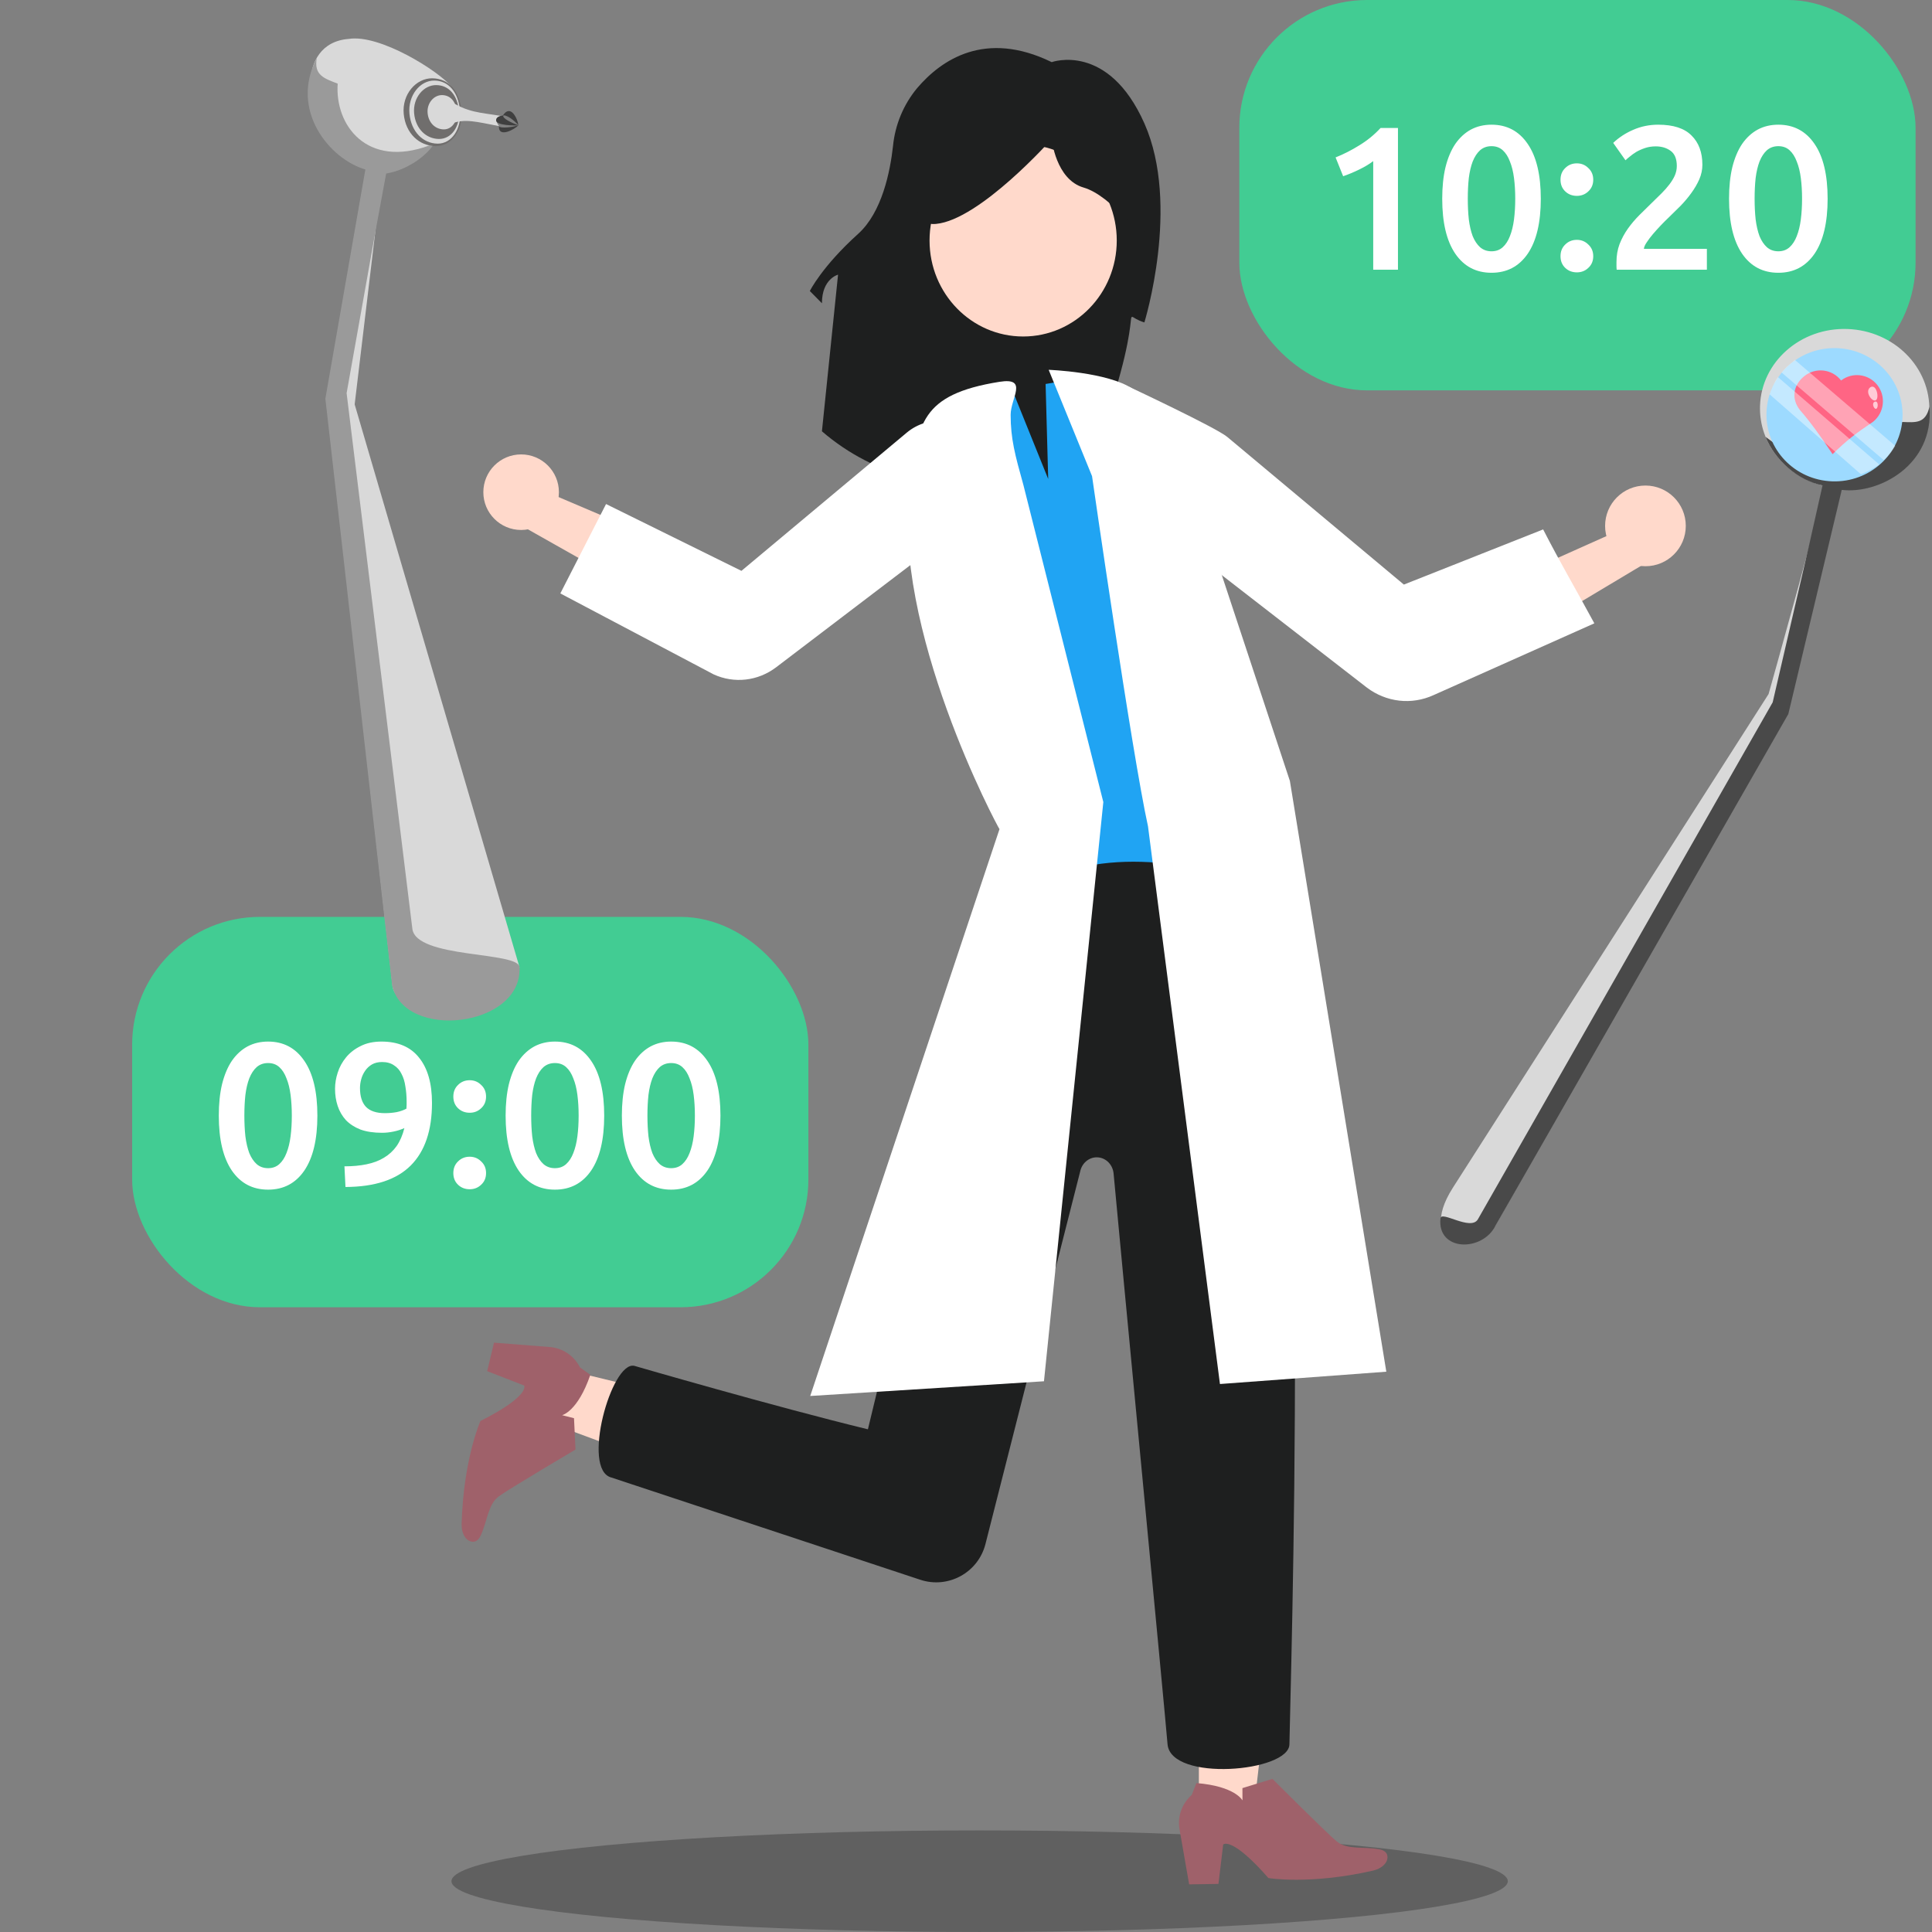 <svg width="700" height="700" viewBox="0 0 700 700" fill="none" xmlns="http://www.w3.org/2000/svg">
<rect x="0" y="0" width="700" height="700" fill="#808080" stroke="none"/>
<rect x="47.877" y="332.203" width="245.019" height="141.443" rx="46.316" fill="#42CC93"/>
<path d="M114.992 404.207C114.992 412.853 113.411 419.498 110.249 424.142C107.088 428.736 102.715 431.033 97.133 431.033C91.55 431.033 87.178 428.736 84.016 424.142C80.854 419.498 79.273 412.853 79.273 404.207C79.273 399.909 79.668 396.105 80.459 392.795C81.299 389.435 82.484 386.619 84.016 384.347C85.597 382.074 87.474 380.345 89.648 379.159C91.871 377.974 94.366 377.381 97.133 377.381C102.715 377.381 107.088 379.703 110.249 384.347C113.411 388.941 114.992 395.561 114.992 404.207ZM105.729 404.207C105.729 401.539 105.581 399.044 105.284 396.722C104.988 394.4 104.494 392.4 103.802 390.72C103.16 388.991 102.295 387.632 101.209 386.644C100.122 385.656 98.763 385.162 97.133 385.162C95.502 385.162 94.119 385.656 92.983 386.644C91.896 387.632 91.007 388.991 90.315 390.72C89.673 392.4 89.203 394.4 88.907 396.722C88.66 399.044 88.536 401.539 88.536 404.207C88.536 406.875 88.66 409.37 88.907 411.692C89.203 414.014 89.673 416.039 90.315 417.768C91.007 419.448 91.896 420.782 92.983 421.77C94.119 422.758 95.502 423.252 97.133 423.252C98.763 423.252 100.122 422.758 101.209 421.77C102.295 420.782 103.16 419.448 103.802 417.768C104.494 416.039 104.988 414.014 105.284 411.692C105.581 409.37 105.729 406.875 105.729 404.207ZM139.474 403.318C140.907 403.318 142.315 403.194 143.698 402.947C145.081 402.651 146.267 402.231 147.255 401.687C147.304 401.144 147.329 400.675 147.329 400.279C147.329 399.884 147.329 399.538 147.329 399.242C147.329 397.266 147.181 395.413 146.884 393.684C146.637 391.905 146.168 390.374 145.476 389.089C144.834 387.756 143.92 386.718 142.735 385.977C141.598 385.187 140.166 384.791 138.436 384.791C137.004 384.791 135.769 385.088 134.731 385.681C133.743 386.273 132.928 387.039 132.286 387.978C131.643 388.917 131.174 389.929 130.878 391.016C130.581 392.103 130.433 393.165 130.433 394.203C130.433 397.216 131.149 399.489 132.582 401.021C134.064 402.552 136.361 403.318 139.474 403.318ZM146.514 408.728C145.328 409.271 144.019 409.691 142.586 409.987C141.154 410.284 139.77 410.432 138.436 410.432C135.373 410.432 132.755 410.037 130.581 409.246C128.457 408.406 126.703 407.27 125.32 405.837C123.986 404.355 122.998 402.651 122.355 400.724C121.713 398.797 121.392 396.722 121.392 394.499C121.392 392.572 121.713 390.621 122.355 388.645C122.998 386.619 124.01 384.767 125.394 383.087C126.777 381.407 128.531 380.049 130.655 379.011C132.78 377.924 135.299 377.381 138.214 377.381C144.241 377.381 148.787 379.332 151.85 383.235C154.962 387.089 156.518 392.548 156.518 399.613C156.518 409.592 153.949 417.151 148.811 422.289C143.673 427.427 135.793 430.021 125.171 430.07L124.801 422.585C127.765 422.585 130.433 422.338 132.804 421.844C135.225 421.35 137.325 420.56 139.103 419.473C140.931 418.386 142.463 416.978 143.698 415.249C144.933 413.47 145.872 411.297 146.514 408.728ZM176.109 397.315C176.109 399.044 175.516 400.452 174.33 401.539C173.194 402.626 171.811 403.17 170.18 403.17C168.501 403.17 167.093 402.626 165.956 401.539C164.82 400.452 164.252 399.044 164.252 397.315C164.252 395.586 164.82 394.178 165.956 393.091C167.093 391.955 168.501 391.387 170.18 391.387C171.811 391.387 173.194 391.955 174.33 393.091C175.516 394.178 176.109 395.586 176.109 397.315ZM176.109 425.031C176.109 426.76 175.516 428.168 174.33 429.255C173.194 430.342 171.811 430.885 170.18 430.885C168.501 430.885 167.093 430.342 165.956 429.255C164.82 428.168 164.252 426.76 164.252 425.031C164.252 423.302 164.82 421.894 165.956 420.807C167.093 419.671 168.501 419.102 170.18 419.102C171.811 419.102 173.194 419.671 174.33 420.807C175.516 421.894 176.109 423.302 176.109 425.031ZM218.914 404.207C218.914 412.853 217.333 419.498 214.172 424.142C211.01 428.736 206.637 431.033 201.055 431.033C195.472 431.033 191.1 428.736 187.938 424.142C184.776 419.498 183.195 412.853 183.195 404.207C183.195 399.909 183.591 396.105 184.381 392.795C185.221 389.435 186.407 386.619 187.938 384.347C189.519 382.074 191.396 380.345 193.57 379.159C195.793 377.974 198.288 377.381 201.055 377.381C206.637 377.381 211.01 379.703 214.172 384.347C217.333 388.941 218.914 395.561 218.914 404.207ZM209.651 404.207C209.651 401.539 209.503 399.044 209.206 396.722C208.91 394.4 208.416 392.4 207.724 390.72C207.082 388.991 206.218 387.632 205.131 386.644C204.044 385.656 202.685 385.162 201.055 385.162C199.424 385.162 198.041 385.656 196.905 386.644C195.818 387.632 194.929 388.991 194.237 390.72C193.595 392.4 193.125 394.4 192.829 396.722C192.582 399.044 192.459 401.539 192.459 404.207C192.459 406.875 192.582 409.37 192.829 411.692C193.125 414.014 193.595 416.039 194.237 417.768C194.929 419.448 195.818 420.782 196.905 421.77C198.041 422.758 199.424 423.252 201.055 423.252C202.685 423.252 204.044 422.758 205.131 421.77C206.218 420.782 207.082 419.448 207.724 417.768C208.416 416.039 208.91 414.014 209.206 411.692C209.503 409.37 209.651 406.875 209.651 404.207ZM261.033 404.207C261.033 412.853 259.452 419.498 256.29 424.142C253.129 428.736 248.756 431.033 243.174 431.033C237.591 431.033 233.219 428.736 230.057 424.142C226.895 419.498 225.314 412.853 225.314 404.207C225.314 399.909 225.709 396.105 226.5 392.795C227.34 389.435 228.525 386.619 230.057 384.347C231.638 382.074 233.515 380.345 235.689 379.159C237.912 377.974 240.407 377.381 243.174 377.381C248.756 377.381 253.129 379.703 256.29 384.347C259.452 388.941 261.033 395.561 261.033 404.207ZM251.77 404.207C251.77 401.539 251.622 399.044 251.325 396.722C251.029 394.4 250.535 392.4 249.843 390.72C249.201 388.991 248.336 387.632 247.25 386.644C246.163 385.656 244.804 385.162 243.174 385.162C241.543 385.162 240.16 385.656 239.024 386.644C237.937 387.632 237.048 388.991 236.356 390.72C235.714 392.4 235.244 394.4 234.948 396.722C234.701 399.044 234.577 401.539 234.577 404.207C234.577 406.875 234.701 409.37 234.948 411.692C235.244 414.014 235.714 416.039 236.356 417.768C237.048 419.448 237.937 420.782 239.024 421.77C240.16 422.758 241.543 423.252 243.174 423.252C244.804 423.252 246.163 422.758 247.25 421.77C248.336 420.782 249.201 419.448 249.843 417.768C250.535 416.039 251.029 414.014 251.325 411.692C251.622 409.37 251.77 406.875 251.77 404.207Z" fill="white"/>
<rect x="449.028" width="245.019" height="141.443" rx="46.316" fill="#42CC93"/>
<path d="M483.907 57.035C486.772 55.898 489.638 54.441 492.503 52.662C495.418 50.884 497.987 48.784 500.21 46.363H506.509V97.719H497.543V58.368C496.209 59.406 494.529 60.419 492.503 61.407C490.478 62.395 488.526 63.21 486.649 63.852L483.907 57.035ZM558.262 72.004C558.262 80.65 556.681 87.294 553.519 91.939C550.357 96.533 545.985 98.83 540.402 98.83C534.82 98.83 530.448 96.533 527.286 91.939C524.124 87.294 522.543 80.65 522.543 72.004C522.543 67.706 522.938 63.902 523.729 60.592C524.568 57.232 525.754 54.416 527.286 52.144C528.867 49.871 530.744 48.142 532.918 46.956C535.141 45.77 537.636 45.178 540.402 45.178C545.985 45.178 550.357 47.499 553.519 52.144C556.681 56.738 558.262 63.358 558.262 72.004ZM548.999 72.004C548.999 69.336 548.851 66.841 548.554 64.519C548.258 62.197 547.764 60.196 547.072 58.517C546.43 56.788 545.565 55.429 544.478 54.441C543.391 53.453 542.033 52.959 540.402 52.959C538.772 52.959 537.389 53.453 536.252 54.441C535.166 55.429 534.276 56.788 533.585 58.517C532.942 60.196 532.473 62.197 532.177 64.519C531.93 66.841 531.806 69.336 531.806 72.004C531.806 74.672 531.93 77.167 532.177 79.489C532.473 81.811 532.942 83.836 533.585 85.565C534.276 87.245 535.166 88.579 536.252 89.567C537.389 90.555 538.772 91.049 540.402 91.049C542.033 91.049 543.391 90.555 544.478 89.567C545.565 88.579 546.43 87.245 547.072 85.565C547.764 83.836 548.258 81.811 548.554 79.489C548.851 77.167 548.999 74.672 548.999 72.004ZM577.26 65.112C577.26 66.841 576.667 68.249 575.481 69.336C574.345 70.423 572.962 70.966 571.331 70.966C569.652 70.966 568.244 70.423 567.107 69.336C565.971 68.249 565.403 66.841 565.403 65.112C565.403 63.383 565.971 61.975 567.107 60.888C568.244 59.752 569.652 59.184 571.331 59.184C572.962 59.184 574.345 59.752 575.481 60.888C576.667 61.975 577.26 63.383 577.26 65.112ZM577.26 92.828C577.26 94.557 576.667 95.965 575.481 97.052C574.345 98.139 572.962 98.682 571.331 98.682C569.652 98.682 568.244 98.139 567.107 97.052C565.971 95.965 565.403 94.557 565.403 92.828C565.403 91.099 565.971 89.691 567.107 88.604C568.244 87.467 569.652 86.899 571.331 86.899C572.962 86.899 574.345 87.467 575.481 88.604C576.667 89.691 577.26 91.099 577.26 92.828ZM616.805 59.702C616.805 61.481 616.434 63.235 615.693 64.964C614.952 66.644 613.989 68.299 612.803 69.929C611.667 71.51 610.357 73.066 608.875 74.598C607.393 76.08 605.911 77.537 604.429 78.97C603.638 79.711 602.749 80.6 601.761 81.638C600.773 82.675 599.834 83.713 598.945 84.75C598.056 85.788 597.29 86.8 596.648 87.788C596.006 88.727 595.66 89.518 595.61 90.16H618.435V97.719H585.754C585.705 97.323 585.68 96.854 585.68 96.311C585.68 95.718 585.68 95.273 585.68 94.977C585.68 92.605 586.051 90.432 586.792 88.456C587.582 86.43 588.595 84.553 589.83 82.823C591.065 81.094 592.448 79.464 593.98 77.932C595.511 76.401 597.043 74.894 598.575 73.412C599.76 72.276 600.897 71.164 601.983 70.077C603.07 68.99 604.009 67.928 604.799 66.891C605.639 65.804 606.306 64.717 606.8 63.63C607.294 62.494 607.541 61.333 607.541 60.147C607.541 57.578 606.8 55.75 605.318 54.663C603.836 53.576 602.033 53.033 599.908 53.033C598.525 53.033 597.241 53.23 596.055 53.626C594.869 54.021 593.807 54.49 592.868 55.034C591.979 55.577 591.189 56.145 590.497 56.738C589.805 57.282 589.287 57.726 588.941 58.072L584.494 51.773C586.569 49.797 588.99 48.216 591.757 47.03C594.573 45.795 597.586 45.178 600.798 45.178C606.282 45.178 610.308 46.487 612.877 49.105C615.495 51.674 616.805 55.207 616.805 59.702ZM662.184 72.004C662.184 80.65 660.603 87.294 657.441 91.939C654.279 96.533 649.907 98.83 644.325 98.83C638.742 98.83 634.37 96.533 631.208 91.939C628.046 87.294 626.465 80.65 626.465 72.004C626.465 67.706 626.86 63.902 627.651 60.592C628.491 57.232 629.676 54.416 631.208 52.144C632.789 49.871 634.666 48.142 636.84 46.956C639.063 45.77 641.558 45.178 644.325 45.178C649.907 45.178 654.279 47.499 657.441 52.144C660.603 56.738 662.184 63.358 662.184 72.004ZM652.921 72.004C652.921 69.336 652.773 66.841 652.476 64.519C652.18 62.197 651.686 60.196 650.994 58.517C650.352 56.788 649.487 55.429 648.4 54.441C647.314 53.453 645.955 52.959 644.325 52.959C642.694 52.959 641.311 53.453 640.175 54.441C639.088 55.429 638.198 56.788 637.507 58.517C636.865 60.196 636.395 62.197 636.099 64.519C635.852 66.841 635.728 69.336 635.728 72.004C635.728 74.672 635.852 77.167 636.099 79.489C636.395 81.811 636.865 83.836 637.507 85.565C638.198 87.245 639.088 88.579 640.175 89.567C641.311 90.555 642.694 91.049 644.325 91.049C645.955 91.049 647.314 90.555 648.4 89.567C649.487 88.579 650.352 87.245 650.994 85.565C651.686 83.836 652.18 81.811 652.476 79.489C652.773 77.167 652.921 74.672 652.921 72.004Z" fill="white"/>
<path d="M381.049 22.513C381.049 22.513 401.496 15.109 414.641 44.725C427.785 74.341 414.63 116.817 414.63 116.817C403.748 113.593 418.706 106.161 393.706 171.696C393.706 171.696 337.234 190.326 297.801 156.268L303.643 99.515C303.643 99.515 297.801 100.995 297.801 109.88L293.419 105.438C293.419 105.438 297.801 96.553 310.945 84.707C319.573 76.931 322.538 62.138 323.556 52.89C324.32 45.167 327.367 37.858 332.299 31.922C341.034 21.658 356.951 10.749 381.049 22.513Z" fill="#1E1F1F"/>
<path d="M384.634 138.148L429.044 185L458.007 321.649L376.91 332.386L345.051 169.383L366.29 140.101L379.782 173.536L378.841 139.125L384.634 138.148Z" fill="#20A4F3"/>
<ellipse cx="354.94" cy="681.594" rx="191.362" ry="18.399" fill="black" fill-opacity="0.25"/>
<path d="M434.371 654.093H454.449L464.001 571.828H434.368L434.371 654.093Z" fill="#FFD9CB"/>
<path d="M205.184 496.325L199.83 515.764L276.92 544.388L284.821 515.7L205.184 496.325Z" fill="#FFD9CB"/>
<path d="M467.182 631.936C467.182 642.055 424.132 645.735 423.021 631.936C422.101 620.51 405.581 448.402 403.478 425.212C403.342 423.707 402.718 422.299 401.712 421.229C400.706 420.16 399.382 419.494 397.965 419.348C396.549 419.201 395.128 419.581 393.947 420.424C392.765 421.267 391.896 422.52 391.489 423.968L357.047 559.44C354.417 569.785 343.566 575.728 333.432 572.375L221.539 535.342C210.499 532.583 221.54 493.025 229.819 494.865C229.819 494.865 280.42 509.584 314.46 517.864C327.348 464.333 340.71 409.676 340.937 408.57C351.373 326.861 364.301 336.844 371.009 325.082C371.564 324.109 372.075 323.213 372.534 322.367C373.109 321.309 370.289 331.901 372.534 325.082C368.512 337.06 375.5 321.728 374.017 322.048C372.534 322.367 376.522 319.902 376.522 319.902C404.708 304.59 443.796 316.284 453.232 319.898C453.232 319.898 456.14 321.591 457.061 323.056C475.884 353.215 467.182 623.27 467.182 631.936Z" fill="#1E1F1F"/>
<path d="M293.559 505.793L362.136 300.411C361.594 299.854 322.726 227.279 329.662 175.707C332.628 153.649 333.317 142.946 362.136 138.337C372.724 136.666 366.174 144.232 366.174 150.294C366.174 158.941 367.749 164.807 370.794 175.707L399.757 290.604L378.249 500.459L293.559 505.793Z" fill="white"/>
<path d="M442.011 501.457L415.945 299.411C410.121 273.011 395.671 172.523 395.671 172.523L379.955 133.992C379.955 133.992 401.342 134.767 410.368 140.878C419.394 146.99 426.041 156.356 429.086 167.257L467.352 282.953L502.288 496.99L442.011 501.457Z" fill="white"/>
<path d="M370.707 121.917C351.977 121.917 336.793 106.349 336.793 87.146C336.793 67.942 351.977 52.375 370.707 52.375C389.438 52.375 404.622 67.942 404.622 87.146C404.622 106.349 389.438 121.917 370.707 121.917Z" fill="#FFD9CB"/>
<path d="M414.294 86.981C414.294 86.981 402.73 70.883 392.612 67.956C382.494 65.029 381.049 50.395 381.049 50.395C381.049 50.395 355.031 79.663 339.131 81.127C323.231 82.59 337.685 46.005 337.685 46.005L366.594 38.688L394.058 41.614L415.739 56.249L414.294 86.981Z" fill="#1E1F1F"/>
<path d="M461.027 644.516L450.157 647.864L450.171 652.315C450.171 652.315 447.548 647.164 433.471 646.04L431.79 650.355C431.79 650.355 426.331 654.587 427.267 662.242L430.851 682.742L441.467 682.577L443.182 668.312C443.182 668.312 446.106 665.075 459.577 680.456C459.577 680.456 474.416 682.982 497.396 677.779C500.554 677.064 502.748 675.072 502.707 672.823C502.684 671.581 501.966 670.434 499.661 670.022C493.793 668.975 488.064 670.303 484.275 667.14C480.486 663.978 461.027 644.516 461.027 644.516Z" fill="#9F616A"/>
<path d="M208.516 525.2L207.974 513.84L203.66 512.747C203.66 512.747 209.301 511.487 213.889 498.132L210.127 495.432C210.127 495.432 207.385 489.092 199.737 488.096L178.988 486.471L176.509 496.794L189.901 502.001C189.901 502.001 192.309 505.638 174.061 514.861C174.061 514.861 167.925 528.606 167.253 552.156C167.161 555.393 168.544 558.013 170.733 558.532C171.942 558.818 173.232 558.408 174.203 556.277C176.677 550.855 176.814 544.976 180.82 542.092C184.826 539.209 208.516 525.2 208.516 525.2Z" fill="#9F616A"/>
<path d="M198.226 178.331L273.119 210.207L268.931 235.654L188.948 190.478L198.226 178.331Z" fill="#FFD9CB"/>
<path d="M203.017 215.008L258.596 244.354C262.255 246.02 266.256 246.659 270.214 246.208C274.173 245.757 277.955 244.231 281.198 241.778L351.103 188.573C353.19 186.985 354.947 184.959 356.266 182.621C357.586 180.282 358.44 177.681 358.775 174.978C359.11 172.275 358.919 169.527 358.215 166.906C357.51 164.284 356.306 161.844 354.678 159.736C351.55 155.729 347.075 153.173 342.203 152.61C337.331 152.047 332.444 153.52 328.577 156.719L268.636 206.831L219.584 182.621L203.017 215.008Z" fill="white"/>
<path d="M596.176 204.055L524.286 247.05L526.947 218.888L583.386 193.641C589.233 200.583 589.05 195.102 596.176 204.055Z" fill="#FFD9CB"/>
<ellipse cx="14.618" cy="14.617" rx="14.618" ry="14.617" transform="matrix(-1 0 0 1 610.793 175.922)" fill="#FFD9CB"/>
<ellipse cx="13.69" cy="13.689" rx="13.69" ry="13.689" transform="matrix(-1 0 0 1 202.504 164.641)" fill="#FFD9CB"/>
<path d="M577.657 225.845L519.368 251.87C515.461 253.649 511.188 254.331 506.962 253.849C502.735 253.367 498.696 251.739 495.233 249.12L436.839 203.849L409.007 140.109C409.007 140.109 440.514 154.879 444.643 158.295L508.647 211.804L559.11 191.817C565.787 204.793 570.322 212.296 577.657 225.845Z" fill="white"/>
<path d="M126.879 140.965L188.199 350.354C187.152 375.001 142.717 370.159 142.146 356.631L118.341 144.62C146.218 -21.677 146.658 -10.877 126.879 140.965Z" fill="#D9D9D9"/>
<path d="M125.675 148.005C127.937 113.898 134.376 63.26 134.376 63.26C134.376 63.26 126.447 49.13 123.675 48.365C110.189 44.643 106.582 15.594 126.345 14.101C137.583 12.283 159.015 25.752 163.543 31.384C149.074 31.518 143.137 47.654 158.178 51.337C146.98 59.363 127.892 56.353 138.651 61.563L128.207 148.988L125.675 148.005Z" fill="#D9D9D9"/>
<path d="M167.188 40.049C167.858 47.098 163.752 53.02 157.803 52.94C151.854 52.86 146.947 48.325 146.276 41.276C145.606 34.227 150.71 28.287 156.659 28.367C162.609 28.447 166.517 33 167.188 40.049Z" fill="#706E6D"/>
<path d="M166.677 40.045C167.301 46.602 163.733 52.115 158.518 52.044C153.303 51.974 148.978 47.759 148.355 41.201C147.731 34.644 152.174 29.114 157.389 29.184C162.604 29.254 166.054 33.487 166.677 40.045Z" fill="#D9D9D9"/>
<path d="M166.265 40.108C166.797 45.706 163.624 50.411 159.009 50.349C154.395 50.286 150.581 46.686 150.049 41.087C149.516 35.489 153.464 30.77 158.079 30.832C162.693 30.894 165.733 34.51 166.265 40.108Z" fill="#706E6D"/>
<path d="M165.507 40.361C165.846 43.925 163.77 46.92 160.762 46.879C157.754 46.839 155.273 44.546 154.934 40.981C154.595 37.417 157.175 34.414 160.183 34.454C163.192 34.495 165.168 36.797 165.507 40.361Z" fill="#D9D9D9"/>
<path d="M180.793 45.689C173.015 44.242 168.157 42.715 163.211 44.967C156.08 44.535 158.269 35.14 162.618 36.289C169.417 40.84 173.874 40.719 181.466 41.989C179.24 42.718 179.489 43.675 180.793 45.689Z" fill="#D9D9D9"/>
<path d="M187.841 45.422C185.664 44.621 181.874 42.932 182.363 41.81C181.88 41.982 179.923 41.99 179.759 43.501C179.536 45.557 186.783 45.518 187.841 45.422Z" fill="#3F3F3F"/>
<path d="M180.785 45.696C181.221 46.651 185.847 46.094 187.859 45.381C186.374 46.962 180.506 50.096 180.785 45.696Z" fill="#3F3F3F"/>
<path d="M182.126 41.956C183.203 41.182 186.482 43.761 187.825 45.358C187.581 43.114 184.989 37.39 182.126 41.956Z" fill="#3F3F3F"/>
<path d="M125.584 142.448L149.394 336.422C150.534 347.454 188.36 344.591 188.246 350.543C189.102 372.309 146.519 377.062 142.074 357.019L117.885 144.452L132.38 61.407C119.454 57.649 104.822 39.995 114.779 21.049C113.577 27.39 117.858 28.552 122.356 30.299C121.249 45.338 132.935 61.094 155.566 52.701C156.32 52.781 156.068 52.752 156.77 52.828C154.036 56.731 147.427 61.629 139.914 62.88L135.619 86.14L125.584 142.448Z" fill="#9A9A9A"/>
<path d="M637.688 147.019C637.223 160.817 647.13 172.7 660.793 176.01C661.963 176.293 640.79 251.464 640.79 251.464L526.39 430.351C512.406 452.28 536.381 455.446 542.21 443.263L647.186 258.164C647.186 258.164 666.904 176.889 667.385 176.905C684.323 177.476 698.49 165.021 699.027 149.087C699.565 133.152 686.269 119.772 669.33 119.201C652.392 118.63 638.225 131.085 637.688 147.019Z" fill="#D9D9D9"/>
<path d="M642.275 254.469L535.416 441.863C532.766 446.018 522.22 438.577 521.914 441.408C520.606 453.518 537.252 453.727 541.976 443.853L647.944 258.702L667.305 177.493C680.634 179.115 700.781 168.6 699.08 147.321C697.695 153.608 694.027 153.046 689.216 152.884C680.926 162.113 670.108 175.244 660.819 173.738L639.709 158.289C643.039 166.654 651.22 174.004 660.337 175.879L655.155 198.895L642.275 254.469Z" fill="#494949"/>
<ellipse cx="24.67" cy="24.155" rx="24.67" ry="24.155" transform="matrix(-0.999 -0.034 -0.034 0.999 690.146 126.977)" fill="#9DDAFF"/>
<path d="M667.004 137.783C667.025 137.809 667.043 137.836 667.063 137.862C671.149 134.716 676.981 135.436 680.178 139.481C683.386 143.542 682.75 149.448 678.751 152.735L678.753 152.738L678.654 152.817C672.32 157.053 669.047 159.592 663.974 164.562C659.747 158.17 655.635 152.508 652.161 148.579C648.921 144.479 649.668 139.536 653.749 136.271C657.83 133.006 663.765 133.683 667.004 137.783Z" fill="#FF6584"/>
<g style="mix-blend-mode:screen" opacity="0.67">
<path d="M680.288 146.283C680.14 145.576 679.71 145.37 679.268 145.538C678.826 145.705 678.54 146.182 678.688 146.889C678.836 147.596 679.363 148.266 679.805 148.099C680.247 147.931 680.437 146.99 680.288 146.283L680.288 146.283Z" fill="white"/>
</g>
<g style="mix-blend-mode:screen" opacity="0.67">
<path d="M679.794 141.324C679.222 140.041 678.354 139.835 677.624 140.345C676.894 140.854 676.579 141.886 677.151 143.169C677.722 144.452 678.965 145.501 679.695 144.992C680.426 144.482 680.366 142.607 679.794 141.324L679.794 141.324Z" fill="white"/>
</g>
<path d="M682.506 166.718C684.583 164.71 685.393 163.591 686.685 161.556L650.324 130.404C648.935 131.767 647.365 132.547 645.521 134.975L682.506 166.718Z" fill="white" fill-opacity="0.4"/>
<path d="M674.24 171.821C675.667 171.3 678.987 169.766 680.867 168.271L644.179 136.632C643.019 138.106 641.185 142.424 641.198 142.904L674.24 171.821Z" fill="white" fill-opacity="0.4"/>
</svg>
